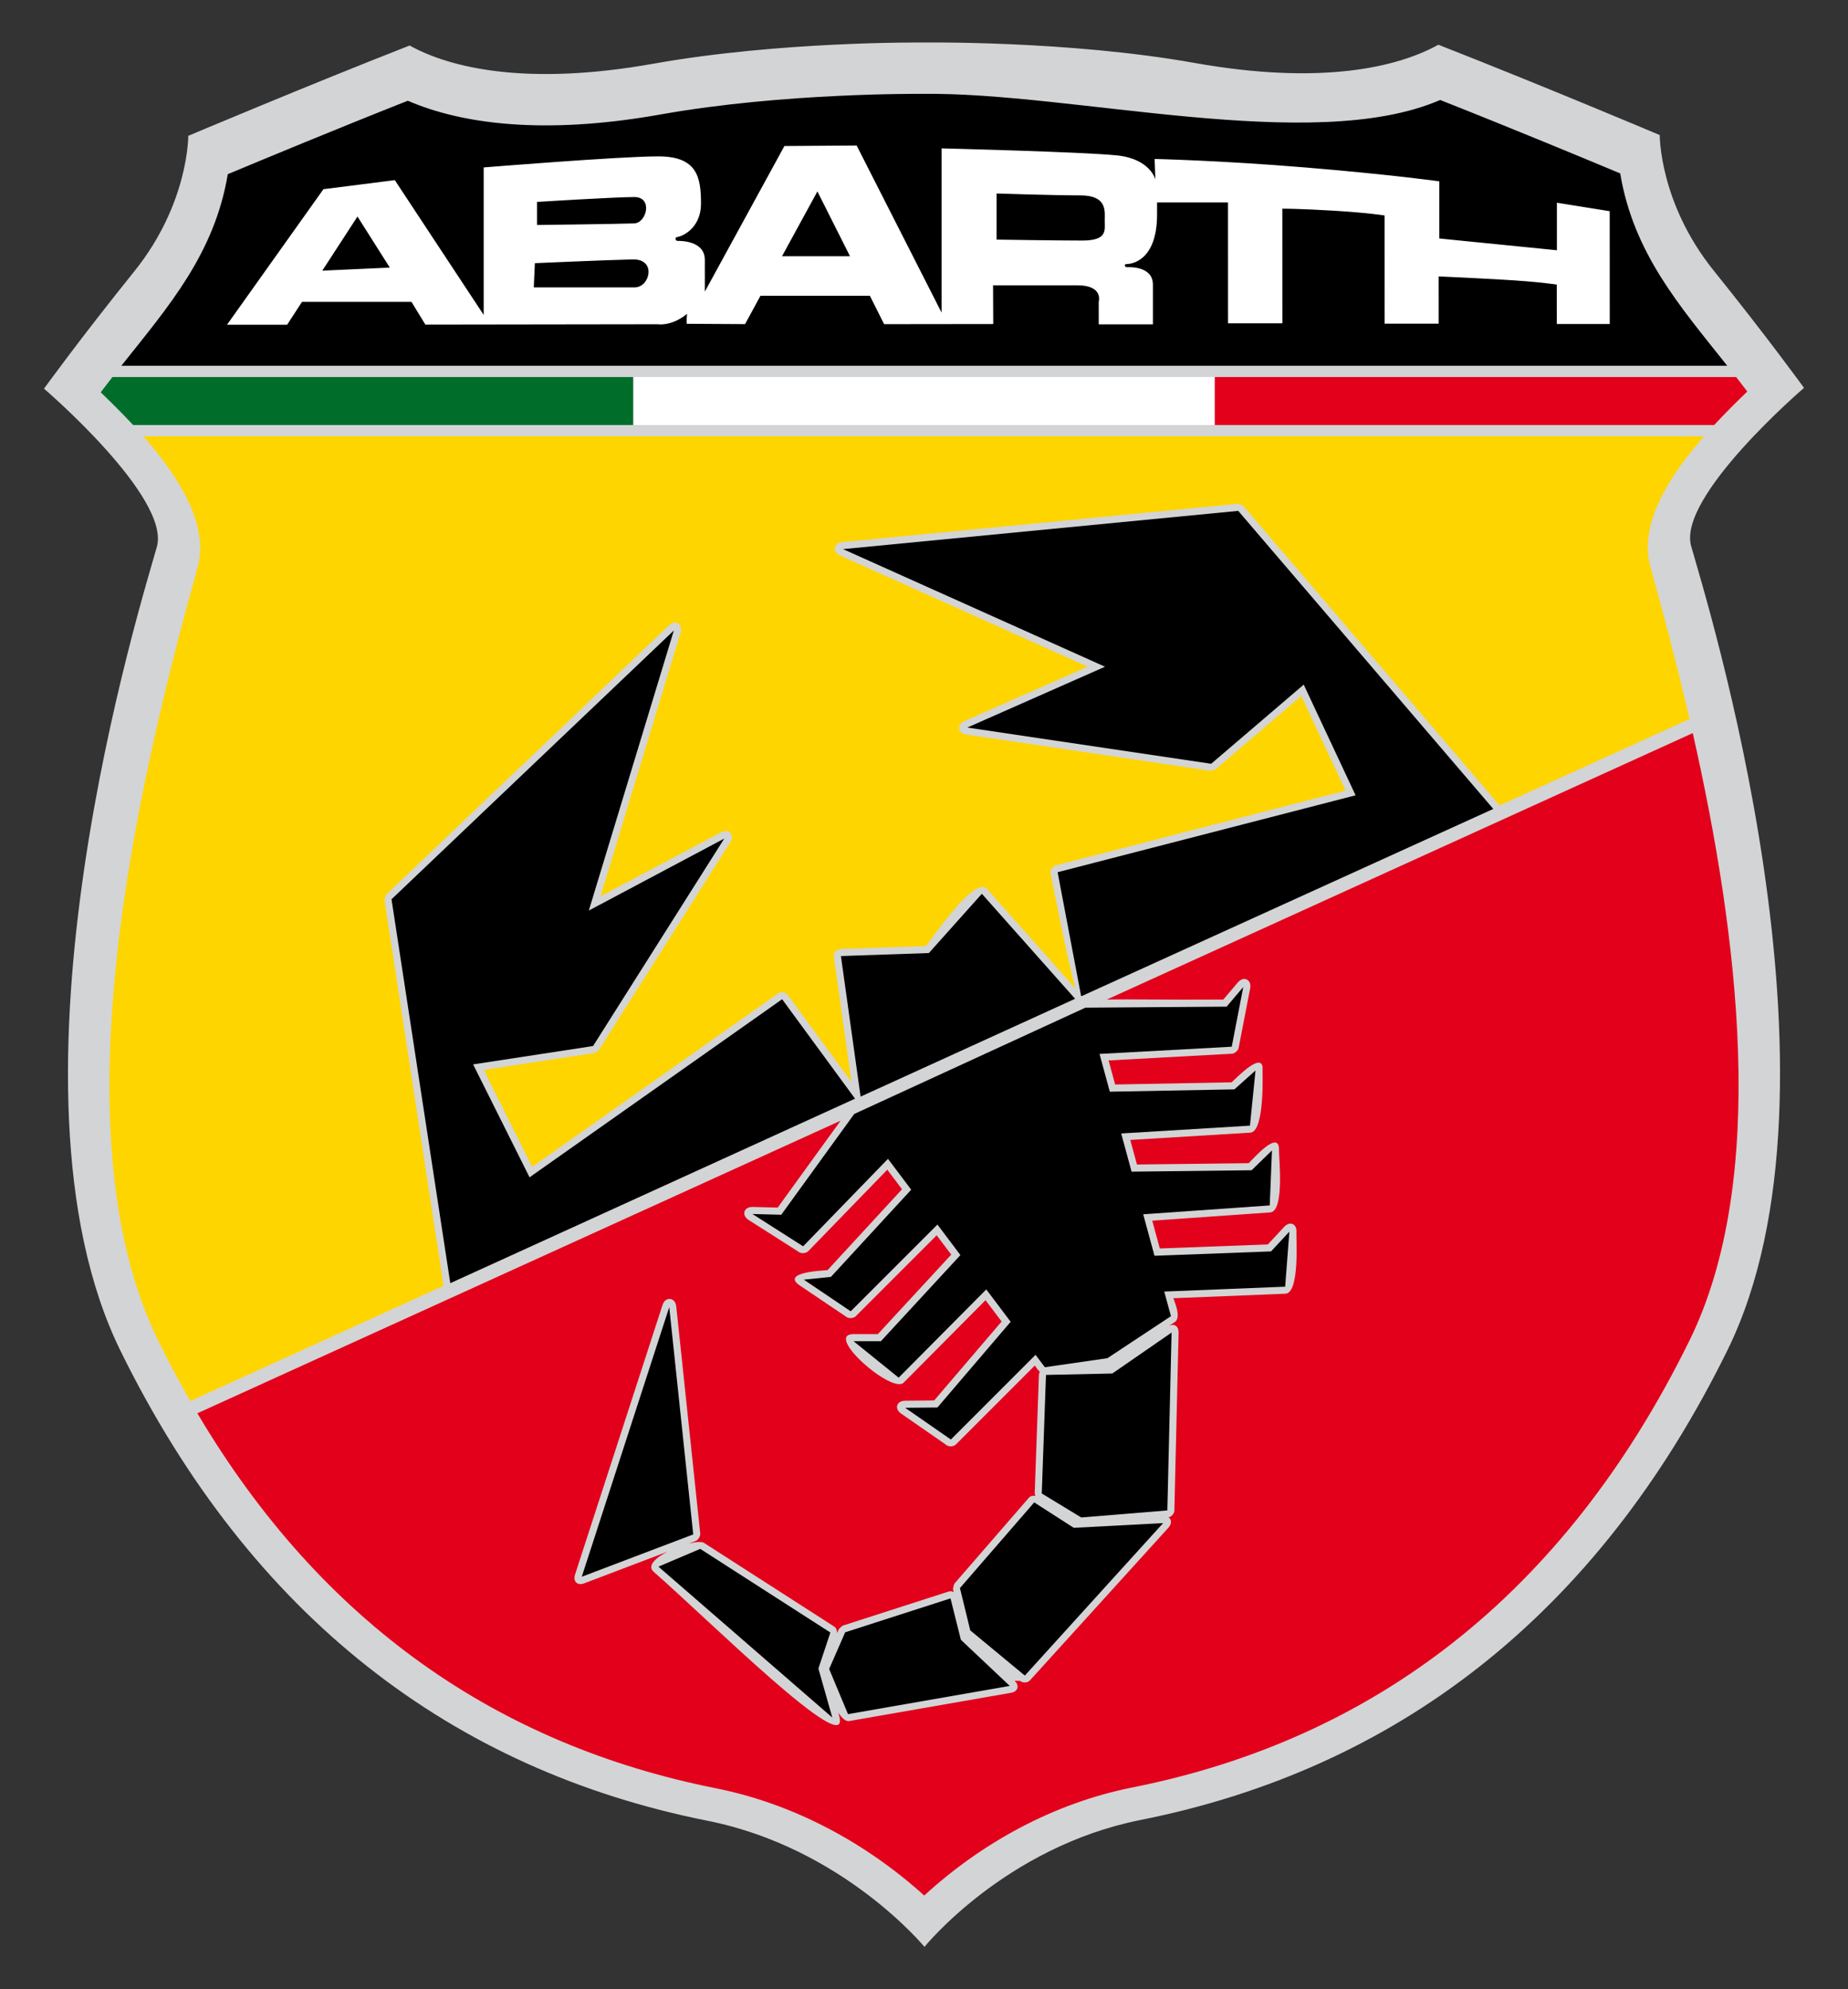 <?xml version="1.0" encoding="UTF-8"?>
<!-- Generator: Adobe Illustrator 14.0.0, SVG Export Plug-In . SVG Version: 6.00 Build 43363)  -->
<!DOCTYPE svg PUBLIC "-//W3C//DTD SVG 1.1//EN" "http://www.w3.org/Graphics/SVG/1.1/DTD/svg11.dtd">
<svg version="1.1" id="Abarth_Logo" xmlns="http://www.w3.org/2000/svg" xmlns:xlink="http://www.w3.org/1999/xlink" x="0px" y="0px" width="210px" height="226px" viewBox="0 0 210 226" enable-background="new 0 0 210 226" xml:space="preserve">
<rect x="0" y="0" width="210" height="226" fill="#333333" stroke="none"/>
<path fill-rule="evenodd" clip-rule="evenodd" fill="#D3D4D6" d="M104.752,4.83c0,0-16.092-0.16-30.484,2.405  s-23.089,0.5-27.72-2.065C34.721,9.801,21.393,15.432,21.393,15.432s0.065,7.697-6.131,15.393C9.066,38.522,5,44.153,5,44.153  s14.393,12.328,12.828,17.958c-1.565,5.631-19.023,61.074-4.131,91.36c14.893,30.287,37.794,47.619,66.703,53.376  c15.393,3.065,24.654,14.328,24.654,14.328s9.154-11.349,24.547-14.415c28.909-5.757,51.81-23.09,66.703-53.376  c14.893-30.286-2.565-85.728-4.131-91.359C190.607,56.394,205,44.066,205,44.066s-4.066-5.631-10.262-13.328  c-6.196-7.696-6.131-15.393-6.131-15.393s-13.328-5.631-25.155-10.262c-4.631,2.565-13.328,4.631-27.72,2.065  S104.752,4.83,104.752,4.83z"/>
<path d="M13.791,41.549c5.332-6.705,10.583-12.698,12.093-21.761c4.111-1.719,12.439-5.175,20.458-8.344  c6.037,2.612,15.351,3.943,28.77,1.552c13.971-2.491,29.652-2.331,29.652-2.331c17-0.258,44.395,6.964,58.893,0.693  c8.019,3.169,16.347,6.625,20.458,8.344c1.516,9.102,6.807,15.107,12.163,21.848H13.791z"/>
<path fill-rule="evenodd" clip-rule="evenodd" fill="#FFFFFF" d="M113.25,21.982v5.239c0,0,6.835,0.107,9.724,0.107  c2.888,0,2.565-1.165,2.565-2.242s0.323-2.889-2.781-2.889S113.25,21.982,113.25,21.982z M96.59,29.108l-3.703-7.361l-4.02,7.361  H96.59z M46.76,34.294H34.317l-1.689,2.597h-6.831l10.956-15.396l8.11-1.031l10.102,15.313V19.021c0,0,15.442-1.256,19.832-1.256  c4.39,0,4.861,2.299,4.861,5.345c0,3.047-2.425,3.818-2.702,3.818s-0.216,0.438,0.021,0.438c0.237,0,3.119-0.079,3.119,2.17v3.593  l9.042-16.54l8.208-0.057l9.651,18.982V16.856c0,0,16.195,0.401,19.963,0.802s4.329,2.726,4.329,2.726l-0.08-2.325  c0,0,7.376,0.16,17.077,0.962s15.273,1.577,15.273,1.577v6.495l13.362,1.336v-5.398l5.999,0.962l0.004,12.815h-6.013l-0.004-4.477  c0,0-1.924-0.321-6.173-0.561c-4.249-0.241-7.25-0.366-7.25-0.366l0.004,5.364h-6.142l-0.004-12.29c0,0-1.788-0.299-5.729-0.539  c-3.942-0.239-5.894-0.232-5.894-0.232l0.004,13.021h-6.173l-0.004-13.737h-8.061v1.375c0,5.353-3.008,5.629-3.423,5.629  s-0.221,0.359-0.028,0.359c0.194,0,2.978-0.185,2.978,1.988l0,4.507h-6.156l-0.001-2.572c0,0,0.57-1.866-2.443-1.866h-9.564  l0.018,4.4l-12.399,0.015l-1.618-3.224H86.414l-1.745,3.219l-6.613-0.036c0,0-0.087-0.125,0.021-1.127  c-1.811,1.456-3.32,1.178-3.32,1.178l-26.422,0.038L46.76,34.294z M61.025,22.934c0,0,8.917-0.549,11.056-0.549s1.405,2.932,0,2.993  c-1.405,0.061-11.056,0.183-11.056,0.183V22.934z M60.781,29.897c0,0,8.368-0.366,11.117-0.427s1.955,3.176,0.244,3.176H60.658  L60.781,29.897z M36.624,30.748l7.67-0.349l-3.671-5.8L36.624,30.748z"/>
<path fill="#FFD500" d="M193.636,49.567c-3.859,4.41-7.443,9.932-6.098,14.771c1.447,5.206,3.007,11.087,4.456,17.349l-21.597,9.821  c-0.028-0.044-0.06-0.088-0.097-0.132l-28.983-33.86c-0.088-0.103-0.552-0.29-0.687-0.277l-44.907,4.345  c-1.009,0.098-1.176,1.115-0.251,1.53l28.125,12.622l-14,6.184c-0.911,0.402-0.779,1.38,0.207,1.526l27.712,4.114  c0.101,0.015,0.561-0.118,0.639-0.184l9.716-8.307l5.037,10.745l-32.924,8.495c-0.376,0.097-0.66,0.543-0.587,0.926  c0,0,1.745,9.193,2.808,13.061l-10.03-11.292c-1.416-1.594-6.023,5.395-6.99,6.476l-9.653,0.329  c-0.489,0.017-0.834,0.428-0.767,0.913l1.984,14.172l-7.226-9.852c-0.246-0.335-0.769-0.42-1.108-0.181l-27.938,19.695  l-5.504-11.009l12.541-1.918c0.101-0.016,0.502-0.278,0.556-0.364l14.912-23.571c0.542-0.856-0.159-1.612-1.054-1.137l-13.689,7.273  l9.099-29.97c0.294-0.97-0.585-1.513-1.32-0.813l-32.08,30.533c-0.099,0.094-0.261,0.567-0.24,0.702l6.68,43.614  c0.009,0.061,0.023,0.119,0.041,0.173L21.62,159.165c-1.25-2.181-2.453-4.444-3.606-6.791c-11.72-23.836-2.376-63.395,4.449-87.949  c1.354-4.872-2.286-10.434-6.173-14.858H193.636z"/>
<path fill="#E2001A" d="M192.359,83.284c5.188,22.969,8.654,50.648-0.372,69.003c-14.273,29.027-35.975,45.334-63.326,50.781  c-8.847,1.762-17.033,6.222-23.636,12.273c-6.646-5.999-14.844-10.425-23.687-12.187c-24.666-4.913-44.736-18.657-58.908-42.598  l73.093-33.239l-7.146,9.869l-2.854-0.069c-1.004-0.024-1.297,0.938-0.45,1.478l5.762,3.671c0.265,0.168,0.788,0.107,1.006-0.118  l8.988-9.265l1.674,2.224l-8.464,9.189c-0.271,0.028-5.431,0.205-3.143,1.747l5.328,3.592c0.265,0.179,0.79,0.128,1.015-0.098  l9.202-9.202l1.655,2.197l-8.341,9.031h-2.767c-3.414,0,4.376,6.843,5.7,5.511l9.306-9.368l1.827,2.425l-7.666,8.97l-3.304,0.031  c-0.974,0.009-1.25,0.905-0.45,1.46l5.196,3.604c0.269,0.186,0.793,0.139,1.024-0.092l8.969-8.969  c0.138,0.183,0.331,0.488,0.572,0.711c-0.062,0.096-0.097,0.203-0.101,0.321l-0.481,13.469c-0.002,0.068,0.035,0.182,0.09,0.298  c-0.314-0.042-0.575,0.016-0.75,0.219l-8.442,9.731c-0.087,0.101-0.205,0.586-0.173,0.716l0.068,0.28  c-0.173-0.108-0.373-0.135-0.606-0.061l-11.971,3.851c-0.095,0.031-0.449,0.351-0.489,0.442l-0.18,0.412  c-0.011-0.333-0.108-0.595-0.332-0.739l-14.791-9.503c-0.269-0.173-0.934-0.12-1.727,0.079l0.784-0.298  c0.267-0.102,0.542-0.549,0.513-0.833l-2.726-25.816c-0.11-1.042-1.236-1.16-1.56-0.164l-9.941,30.626  c-0.258,0.794,0.267,1.293,1.047,0.997l9.422-3.578c-1.353,0.701-2.31,1.599-1.52,2.285c5.907,5.126,22.599,21.764,21.054,16.321  l-0.093-0.328c0.419,0.622,0.855,1.016,1.242,0.948l18.382-3.208c0.803-0.14,1.005-0.813,0.412-1.373l0.653,0.028  c0.308,0.255,0.836,0.217,1.104-0.079l15.714-17.321c0.418-0.46,0.38-0.95,0.018-1.19c0.341-0.067,0.661-0.426,0.669-0.771  l0.481-20.204c0.017-0.726-0.476-1.066-1.058-0.794l0.629-0.418c0.794-0.525-0.094-2.439-0.166-2.705l12.733-0.512  c1.661-0.067,1.207-6.451,1.249-6.993c0.073-0.946-0.741-1.303-1.387-0.607l-1.858,2.001l-12.276,0.459l-0.86-3.157l13.405-0.939  c1.655-0.116,0.972-6.374,0.998-7.012c0.104-2.581-2.996,0.984-3.443,1.419l-12.699,0.149l-0.761-2.79l13.648-0.829  c1.657-0.101,1.378-6.966,1.38-6.987c0.264-2.622-3.085,0.891-3.509,1.27l-13.236,0.247l-0.745-2.732l14.033-0.765  c0.292-0.016,0.688-0.362,0.744-0.648l1.31-6.779c0.193-0.997-0.742-1.445-1.399-0.671l-1.651,1.947  c-6.56,0.048-10.487-0.06-13.239,0L192.359,83.284z"/>
<path fill="#E2001A" d="M198.556,44.48c-1.102,1.063-2.422,2.355-3.764,3.804H138.03v-5.452h59.259  C197.713,43.375,198.136,43.924,198.556,44.48z"/>
<path fill="#006D2B" d="M71.969,48.284H15.127c-1.314-1.413-2.604-2.676-3.684-3.717c0.442-0.587,0.888-1.164,1.334-1.735h59.191  V48.284z"/>
<rect x="71.969" y="42.832" fill="#FFFFFF" width="66.061" height="5.452"/>
<path fill-rule="evenodd" clip-rule="evenodd" d="M118.862,156.198l7.536-0.161l6.734-4.65l-0.48,20.204l-9.781,0.802l-4.489-2.726  L118.862,156.198z M117.525,170.681l4.493,2.887l10.155-0.536l-15.714,17.321l-6.202-5.131l-1.173-4.81L117.525,170.681z   M108.013,181.586l1.178,4.703l5.555,5.238l-18.382,3.208l-2.142-5.131l1.821-4.167L108.013,181.586z M94.361,185.463L93,189.554  l1.58,5.569l-19.758-17.146l4.748-2.018L94.361,185.463z M76.051,148.501l2.726,25.816l-12.667,4.81L76.051,148.501z   M128.589,133.107l13.639-0.16l2.313-2.25l-0.253,6.245l-14.379,1.007l1.285,4.713l13.243-0.496l2.084-2.245l-0.48,6.253  l-13.74,0.553l0.762,2.797l-7.223,4.775l-7.104,1.026l-1.061-1.409l-9.621,9.621l-5.196-3.604l3.669-0.034l8.321-9.736l-2.771-3.678  l-9.958,10.025l-5.131-4.145h3.118l9.033-9.78l-2.613-3.469l-9.854,9.854l-5.328-3.592l3.079-0.316l9.123-9.905l-2.64-3.505  l-9.64,9.937l-5.763-3.671L88.78,138l8.289-11.446l26.273-12.077l16.047-0.116l1.889-2.228l-1.309,6.779l-15.024,0.819l1.17,4.292  l14.158-0.265l2.398-2.146l-0.631,6.268l-14.632,0.888L128.589,133.107z M88.877,113.517l8.287,11.298L51.17,145.775l-6.68-43.614  l32.081-30.533l-9.66,31.815l15.393-8.178l-14.912,23.571l-13.629,2.084l6.414,12.828L88.877,113.517z M111.575,101.538  l10.596,11.929l-24.376,11.114l-2.236-15.97l9.995-0.34L111.575,101.538z M169.691,91.898l-46.774,21.263l-0.064-0.008  l-2.669-14.066l33.86-8.736l-5.894-12.574l-10.516,8.991l-27.712-4.114l15.647-6.911L95.801,62.383l44.907-4.346L169.691,91.898z"/>
</svg>